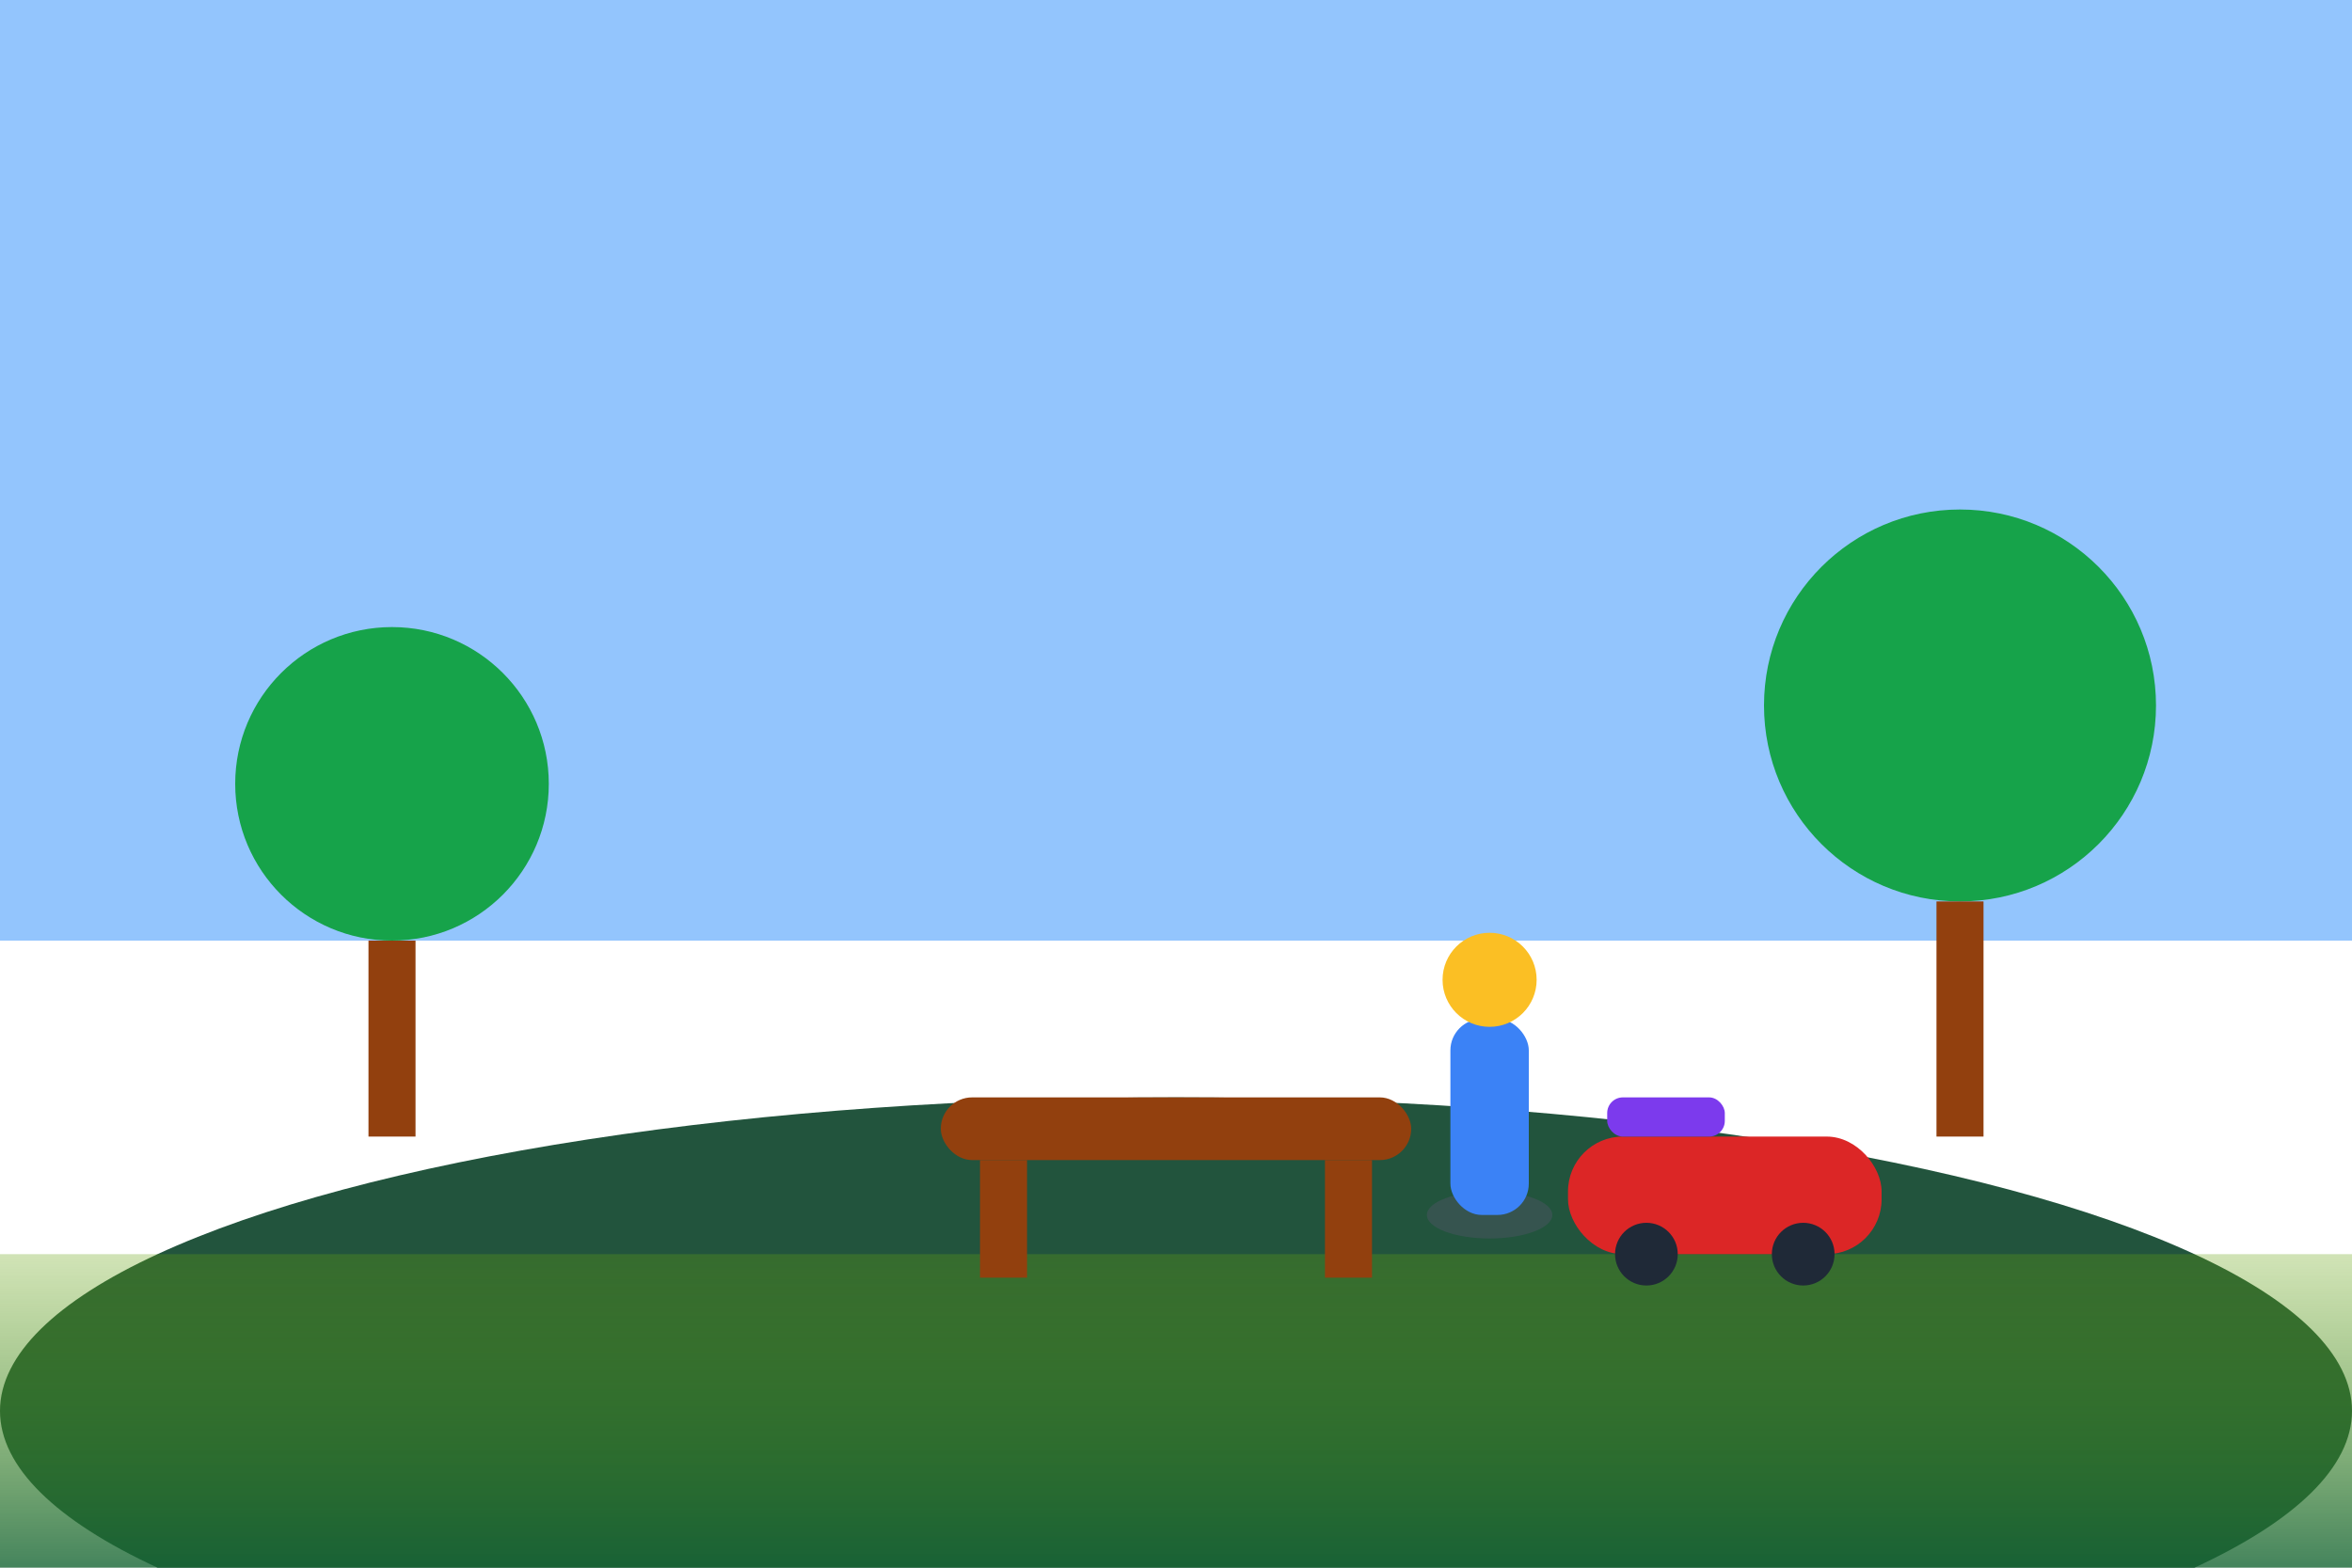 <svg width="300" height="200" xmlns="http://www.w3.org/2000/svg">
  <defs>
    <linearGradient id="bg" x1="0%" y1="0%" x2="0%" y2="100%">
      <stop offset="0%" style="stop-color:#65a30d;stop-opacity:0.3" />
      <stop offset="100%" style="stop-color:#166534;stop-opacity:0.8" />
    </linearGradient>
  </defs>
  
  <!-- Sky -->
  <rect width="300" height="120" fill="#93c5fd"/>
  
  <!-- Ground -->
  <ellipse cx="150" cy="180" rx="150" ry="40" fill="#22543d"/>
  <rect x="0" y="160" width="300" height="40" fill="url(#bg)"/>
  
  <!-- Trees -->
  <circle cx="50" cy="100" r="20" fill="#16a34a"/>
  <rect x="47" y="120" width="6" height="25" fill="#92400e"/>
  
  <circle cx="250" cy="90" r="25" fill="#16a34a"/>
  <rect x="247" y="115" width="6" height="30" fill="#92400e"/>
  
  <!-- Bench -->
  <rect x="120" y="140" width="60" height="8" fill="#92400e" rx="4"/>
  <rect x="125" y="148" width="6" height="15" fill="#92400e"/>
  <rect x="169" y="148" width="6" height="15" fill="#92400e"/>
  
  <!-- Person (to be removed) -->
  <ellipse cx="190" cy="155" rx="8" ry="3" fill="#4b5563" opacity="0.5"/> <!-- shadow -->
  <rect x="185" y="130" width="10" height="25" fill="#3b82f6" rx="4"/> <!-- body -->
  <circle cx="190" cy="125" r="6" fill="#fbbf24"/> <!-- head -->
  
  <!-- Car -->
  <rect x="200" y="145" width="40" height="15" fill="#dc2626" rx="7"/>
  <circle cx="210" cy="160" r="4" fill="#1f2937"/>
  <circle cx="230" cy="160" r="4" fill="#1f2937"/>
  <rect x="205" y="140" width="15" height="5" fill="#7c3aed" rx="2"/> <!-- windows -->
</svg>